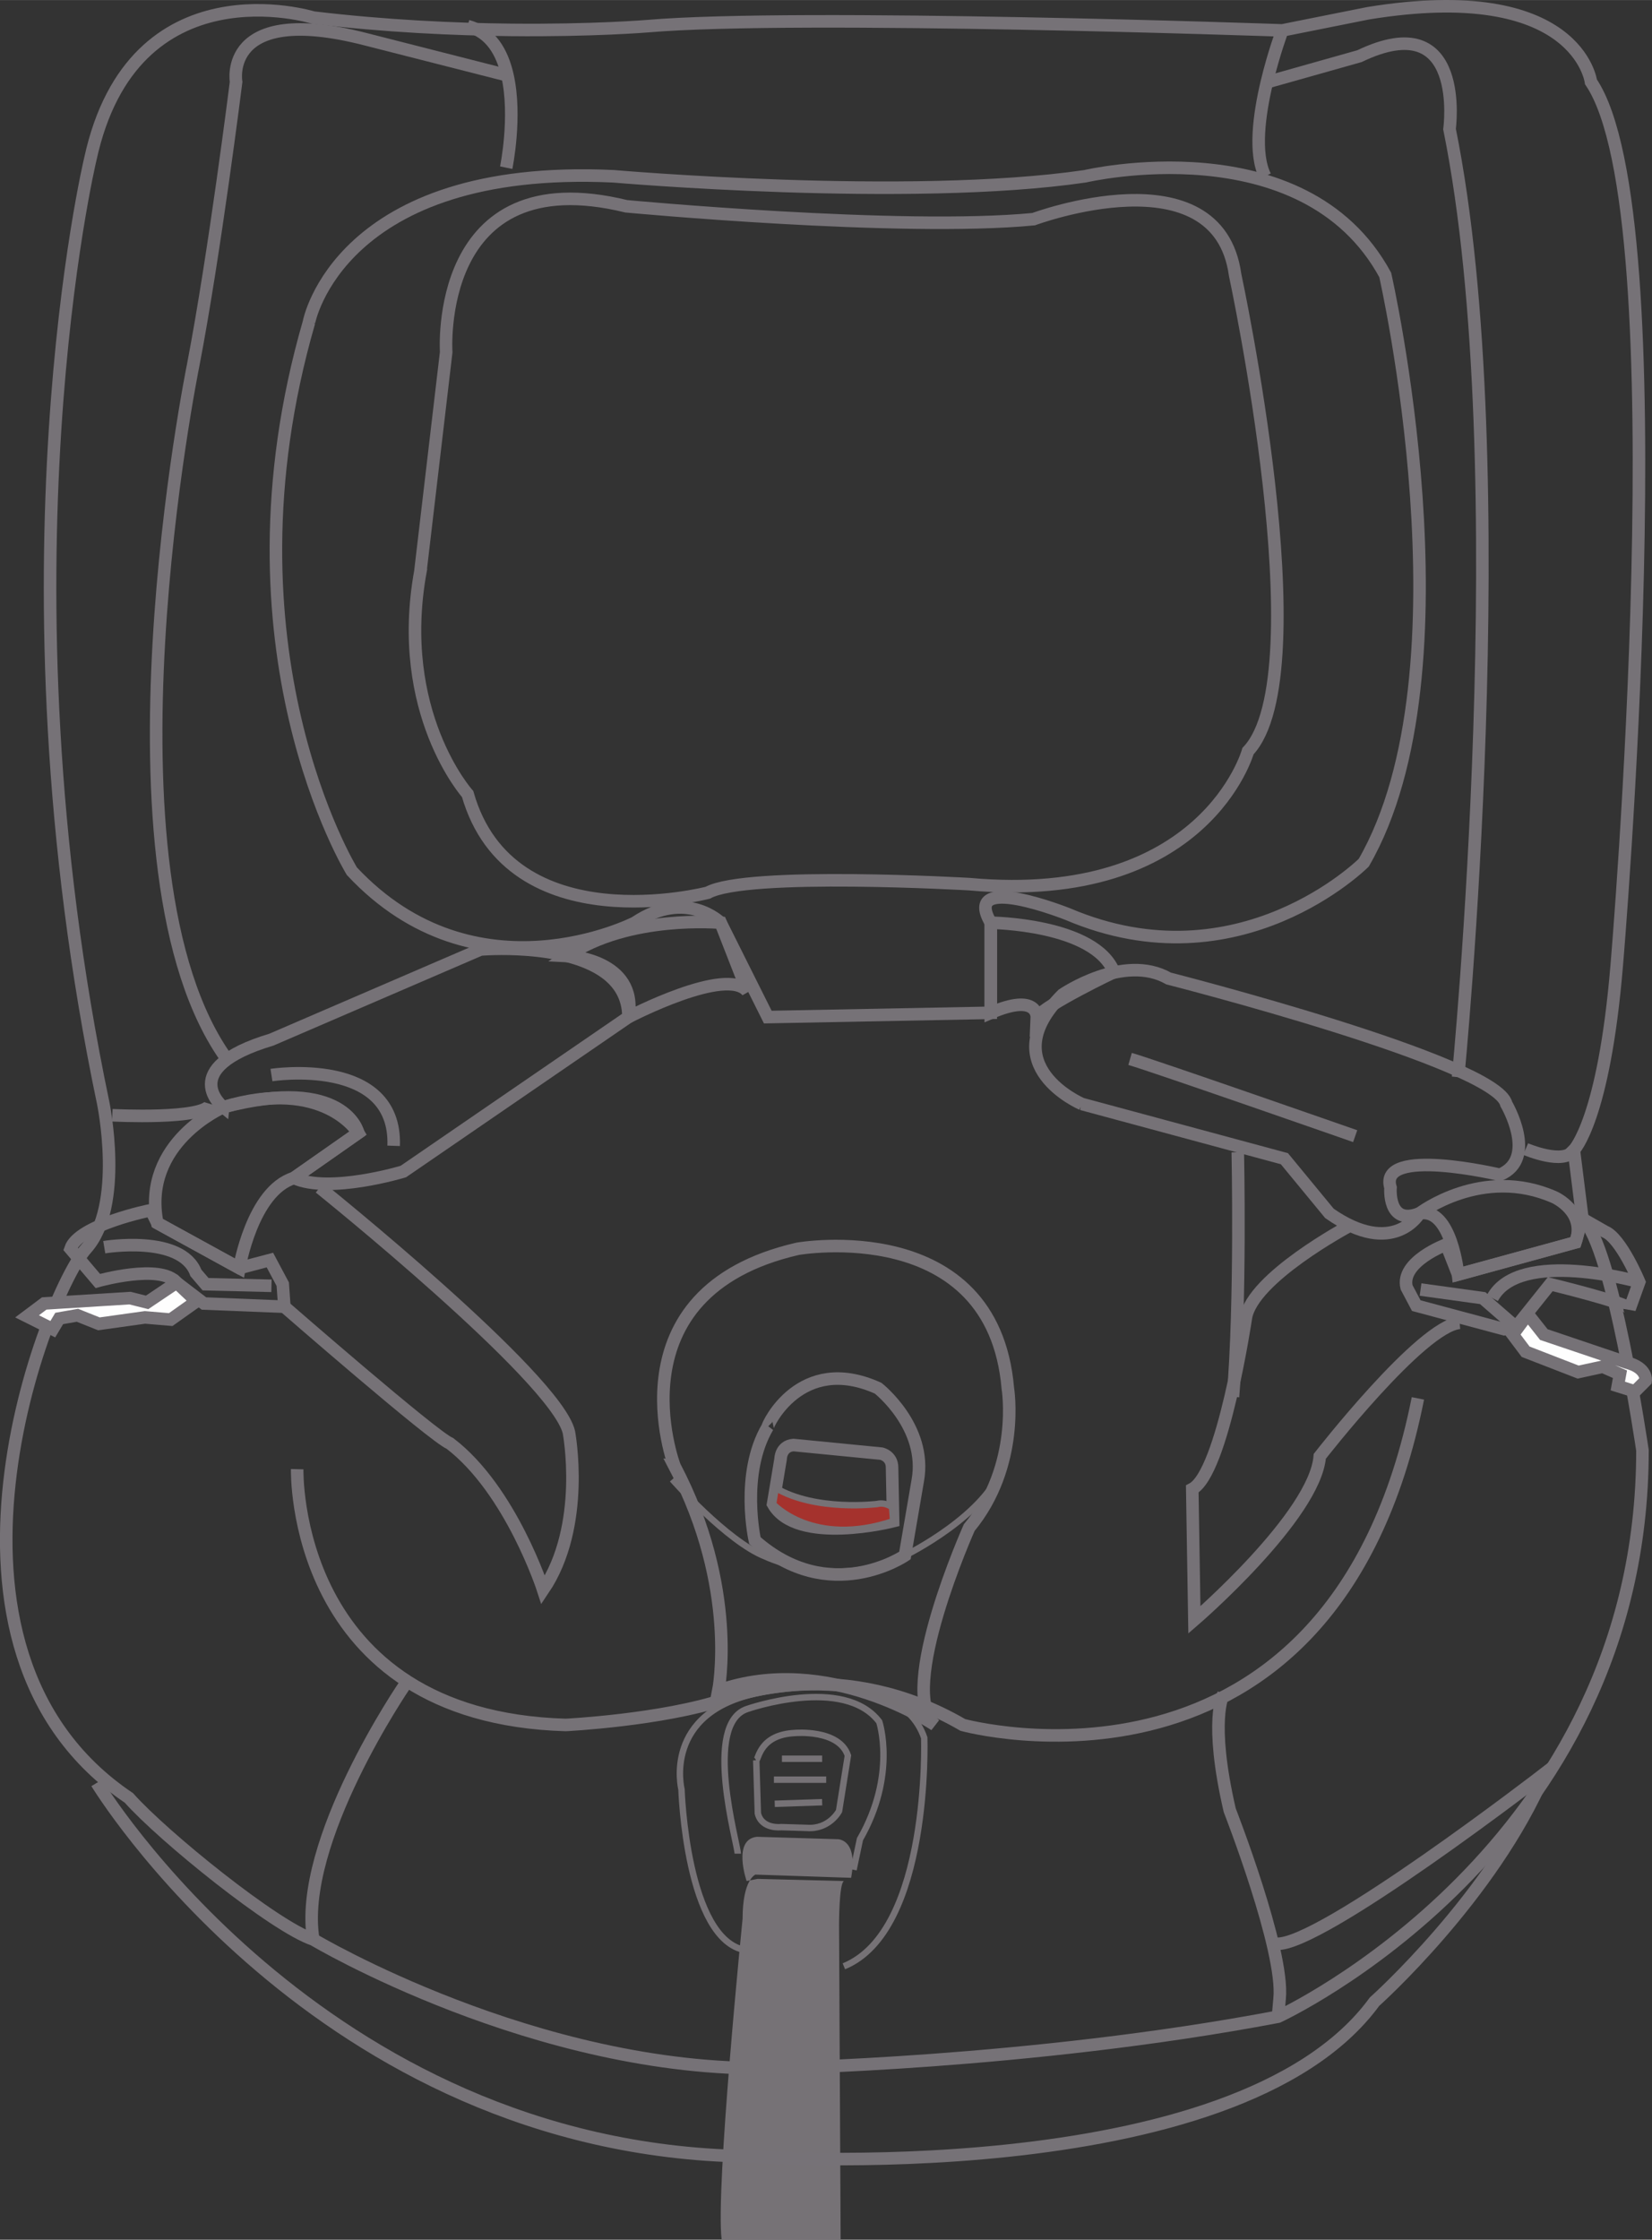 <?xml version="1.0" encoding="UTF-8"?>
<!DOCTYPE svg PUBLIC "-//W3C//DTD SVG 1.1//EN" "http://www.w3.org/Graphics/SVG/1.1/DTD/svg11.dtd">
<!-- Creator: CorelDRAW 2018 (64-Bit) -->
<svg xmlns="http://www.w3.org/2000/svg" xml:space="preserve" width="21.317mm" height="28.886mm" version="1.1" style="shape-rendering:geometricPrecision; text-rendering:geometricPrecision; image-rendering:optimizeQuality; fill-rule:evenodd; clip-rule:evenodd"
viewBox="0 0 682.52 924.84"
 xmlns:xlink="http://www.w3.org/1999/xlink">
 <rect x="0" y="0" width="682.52" height="924.84" fill="#333333" stroke="none"/>
 <defs>
  <style type="text/css">
   <![CDATA[
    .str1 {stroke:#767276;stroke-width:2.65;stroke-miterlimit:4}
    .str0 {stroke:#767277;stroke-width:5.18;stroke-miterlimit:4}
    .fil0 {fill:none;fill-rule:nonzero}
    .fil1 {fill:#FEFEFE;fill-rule:nonzero}
    .fil2 {fill:#A5322D;fill-rule:nonzero}
    .fil3 {fill:#767276;fill-rule:nonzero}
   ]]>
  </style>
 </defs>
 <g id="Warstwa_x0020_1">
  <path class="fil0 str0" d="M127.65 133.01c0,0 12.4,-65.55 125.77,-60.23 0,0 122.24,10.63 194.87,0 0,0 90.35,-21.26 124.01,40.74 0,0 37.19,162.98 -8.86,242.69 0,0 -51.38,51.37 -122.23,21.26 0,0 -44.29,-17.71 -31.88,3.54l0 37.19 -92.12 1.77 -19.48 -38.97c0,0 -14.17,-14.17 -35.43,0 0,0 -65.54,33.66 -116.92,-21.26 0,0 -56.68,-92.12 -17.71,-226.75z"/>
  <path class="fil0 str0" d="M173.71 235.75l10.63 -90.35c0,0 -5.32,-79.71 74.4,-60.23 0,0 113.37,10.63 168.29,5.32 0,0 76.17,-28.35 83.26,23.02 0,0 35.43,164.75 5.32,196.64 0,0 -17.72,63.77 -115.14,54.92 0,0 -92.12,-5.32 -108.06,3.55 0,0 -81.49,21.26 -99.21,-40.75 0,0 -30.11,-33.65 -19.48,-92.11z"/>
  <path class="fil0 str0" d="M650.23 474.9c0,0 12.4,-12.4 17.71,-76.17 0,0 26.58,-310.01 -10.63,-364.92 0,0 -5.31,-42.51 -92.11,-28.34l-35.43 7.08c0,0 -200.17,-7.08 -262.17,-1.76 0,0 -22.65,1.89 -56.69,1.54 -23.08,-0.24 -51.41,-1.5 -81.48,-5.08 0,0 -74.41,-23.03 -92.12,58.45 0,0 -40.74,170.06 5.32,389.72 0,0 8.85,42.52 -7.08,60.23 -15.95,17.72 -74.41,164.75 17.71,226.75 14.18,15.94 60.23,53.14 76.18,58.45 0,0 92.11,54.92 189.54,53.14 0,0 106.29,-1.76 209.04,-21.26 0,0 150.56,-69.08 150.56,-233.83 0,0 -12.39,-85.03 -24.79,-95.66l-3.55 -28.34z"/>
  <path class="fil0 str0" d="M209.14 69.23c0,0 4.37,-21.1 0.51,-38.12 -2.16,-9.53 -6.9,-17.79 -16.45,-20.34"/>
  <path class="fil0 str0" d="M209.65 31.12l-58.96 -15.02c-58.96,-15.02 -53.15,17.71 -53.15,17.71 0,0 -8.85,70.85 -17.72,116.92 0,0 -42.52,209.04 14.18,286.97"/>
  <path class="fil0 str0" d="M529.78 12.55c0,0 -3.57,9.52 -6.4,21.43 -3.14,13.25 -5.36,29.47 -0.69,38.8"/>
  <path class="fil0 str0" d="M602.4 444.78c0,0 24.8,-251.54 -3.53,-391.49 0,0 7.07,-51.37 -37.21,-30.11l-38.27 10.79"/>
  <path class="fil0 str0" d="M92.23 457.18c0,0 -19.94,-15.95 19.92,-27.9l86.36 -37.21c0,0 34.34,-2.98 51.54,9.51 5.74,4.18 9.58,10.07 9.58,18.39l-93 63.78c0,0 -30.57,9.29 -45.18,2.65l26.57 -18.6c0,0 -5.31,-23.91 -55.79,-10.63z"/>
  <path class="fil0 str0" d="M259.63 419.98c0,0 40.74,-21.26 49.16,-10.63l-11.07 -28.34c0,0 -38.08,-3.55 -63.33,13.72 0,0 29.23,1.33 25.25,25.24z"/>
  <path class="fil0 str0" d="M409.32 381.01c0,0 42.95,0.44 50.93,20.38 0,0 -27.9,13.28 -31.89,18.59 0,0 0.44,-10.18 -19.04,-1.76l0 -37.21z"/>
  <path class="fil0 str0" d="M446.96 455.85c0,0 -37.19,-15.94 -7.98,-45.17 0,0 25.24,-17.27 43.84,-6.64 0,0 135.52,34.54 139.49,51.81 0,0 13.3,22.59 -2.64,29.23 0,0 -50.49,-11.96 -45.18,5.31 0,0 -1.34,15.95 11.96,10.63 0,0 -10.63,18.6 -37.2,0l-18.61 -22.58 -83.69 -22.59z"/>
  <path class="fil0 str0" d="M466.89 437.25c9.3,2.65 93,31.89 93,31.89"/>
  <path class="fil0 str0" d="M112.15 443.9c0,0 51.81,-7.98 50.49,29.23"/>
  <path class="fil0 str0" d="M92.23 457.18c0,0 -33.89,14.62 -27.24,47.83l33.88 18.59c0,0 5.32,-31.89 22.58,-37.19l26.57 -18.6c0,0 -13.95,-23.24 -55.79,-10.63z"/>
  <path class="fil0 str0" d="M586.46 501.03c0,0 25.91,-19.92 55.8,-6.64 0,0 13.29,5.98 8.64,18.61l-48.49 13.28c0,0 -2.67,-27.9 -15.95,-25.24z"/>
  <path class="fil0 str0" d="M62.33 499.7c0,0 -29.89,5.97 -33.21,15.94l11.3 13.3c0,0 25.9,-7.31 32.54,0.67l11.3 8.63 33.22 1.33 -0.66 -9.31 -5.31 -9.96 -12.63 3.32 -33.88 -18.59 -2.65 -5.32z"/>
  <path class="fil0 str0" d="M43.07 514.98c0,0 31.88,-5.32 37.87,10.63l3.99 4.66 27.23 0.66"/>
  <polygon class="fil1" points="81.16,537.34 70.53,544.88 59.9,543.98 40.85,546.64 32,543.1 24.46,544.42 21.81,548.85 11.18,543.54 18.27,538.22 53.7,536.01 60.78,537.78 72.96,529.59 "/>
  <polygon class="fil0 str0" points="81.16,537.34 70.53,544.88 59.9,543.98 40.85,546.64 32,543.1 24.46,544.42 21.81,548.85 11.18,543.54 18.27,538.22 53.7,536.01 60.78,537.78 72.96,529.59 "/>
  <path class="fil0 str0" d="M597.53 513.87c0,0 -19.05,7.08 -16.39,17.71l3.99 7.53 36.31 9.74 4.87 -0.88 14.17 -17.71c0,0 32.78,7.96 32.78,10.19l3.98 -11.08c0,0 -7.53,-18.15 -14.17,-20.81l-9.31 -5.31 -2.87 9.75 -48.5 13.28 -4.87 -12.4z"/>
  <polyline class="fil0 str0" points="586.9,532.47 612.58,536.02 626.32,547.97 "/>
  <path class="fil0 str0" d="M677.25 529.37c0,0 -49.6,-14.17 -60.68,6.64"/>
  <path class="fil1" d="M624.99 551.07l5.32 7.08 21.7 8.41 10.18 -2.22 7.09 3.11 -0.89 4.87 7.09 2.22 4.43 -4.43c0,0 0.88,-5.32 -7.97,-7.53l-34.1 -11.51 -6.64 -8.41 -6.2 8.41z"/>
  <path class="fil0 str0" d="M624.99 551.07l5.32 7.08 21.7 8.41 10.18 -2.22 7.09 3.11 -0.89 4.87 7.09 2.22 4.43 -4.43c0,0 0.88,-5.32 -7.97,-7.53l-34.1 -11.51 -6.64 -8.41 -6.2 8.41z"/>
  <path class="fil0 str0" d="M46.39 460.5c0,0 38.53,1.99 40.52,-4.65"/>
  <path class="fil0 str0" d="M630.31 474.46c0,0 15.94,6.86 19.92,0.44"/>
  <path class="fil0 str0" d="M557.23 506.34c0,0 -39.85,21.26 -42.51,37.86 0,0 -9.52,64 -22.14,70.64l0.88 54.04c0,0 49.82,-42.96 51.81,-67.54 0,0 41.86,-53.81 57.79,-55.13"/>
  <path class="fil0 str0" d="M511.39 475.78c0,0 1.33,61.78 -1.99,100.98"/>
  <path class="fil0 str0" d="M132.08 490.4c0,0 97.65,78.39 102.96,100.98 0,0 7.31,38.53 -10.63,65.09 0,0 -13.28,-41.18 -38.52,-60.45 -6.64,-2.65 -68.42,-56.46 -68.42,-56.46"/>
  <path class="fil0 str0" d="M167.29 695.67c0,0 -44.5,64.88 -37.86,105.18"/>
  <path class="fil0 str0" d="M505.41 699.65c0,0 -5.97,10.63 2.65,47.83 0,0 22.59,57.79 20.61,77.72l-0.67 7.52"/>
  <path class="fil0 str0" d="M122.78 606.65c0,0 -2.66,102.3 110.94,105.62 0,0 39.86,-1.99 65.76,-10.63 4.66,-1.99 49.17,-17.94 98.32,10.63 0,0 152.78,41.85 188,-134.85"/>
  <path class="fil0 str0" d="M278.65 605.32c0,0 -27.23,-71.75 50.93,-89.68 0,0 80.6,-14.16 86.8,57.57 0,0 5.32,31.89 -15.95,57.57 0,0 -30.11,67.32 -14.17,81.49 0,0 -44.29,-30.11 -89.47,-14.17 0,0 8.43,-42.29 -18.15,-92.78z"/>
  <path class="fil0 str0" d="M317.18 589.16c-0.29,-0.29 13.28,-30.55 45.62,-15.94 0,0 20.36,15.94 16.38,38.09l-5.31 30.99c0,0 -31.01,21.26 -62,-6.2 0,0 -6.2,-27.46 5.31,-46.94z"/>
  <path class="fil0 str0" d="M327.81 596.68l36.31 3.55c0,0 4.43,0.88 4.43,5.75l0.44 22.15c0,0 -39.85,10.19 -49.6,-7.1l1.11 -6.6 2 -11.99c0,0 0,-5.32 5.31,-5.76z"/>
  <path class="fil2" d="M362.35 621.04c0,0 -25.25,3.17 -41.86,-6.61l-1.09 6.61c0,0 16.38,18.16 49.6,7.08l-0.44 -5.75c0,0 -2.66,-2.21 -6.2,-1.33z"/>
  <path class="fil0 str1" d="M362.35 621.04c0,0 -25.25,3.17 -41.86,-6.61l-1.09 6.61c0,0 16.38,18.16 49.6,7.08l-0.44 -5.75c0,0 -2.66,-2.21 -6.2,-1.33z"/>
  <path class="fil0 str1" d="M348.64 811.92c35.88,-14.62 33.21,-94.33 33.21,-94.33 -10.61,-31.23 -68.41,-18.6 -68.41,-18.6 -39.87,7.98 -31.89,39.86 -31.89,39.86 0,0 1.99,62.44 26.57,66.43"/>
  <path class="fil0 str1" d="M304.8 765.42c0,-3.99 -14.62,-53.81 3.99,-59.78 0,0 39.86,-13.95 54.47,5.31 0,0 7.31,21.92 -7.97,48.5l-2.66 12.61"/>
  <path class="fil0 str1" d="M312.44 726.89c1,-0.67 1.66,-10.63 15.95,-11.3 0,0 18.26,-1.66 21.92,9.31l-3.66 22.91c0,0 -3.99,7.64 -13.28,6.97l-10.63 -0.33c0,0 -7.98,0.99 -9.63,-5.65l-0.67 -21.92z"/>
  <line class="fil0 str1" x1="323.06" y1="726.22" x2="339.68" y2= "726.22" />
  <line class="fil0 str1" x1="341.34" y1="734.86" x2="319.74" y2= "734.86" />
  <line class="fil0 str1" x1="320.08" y1="744.82" x2="339.67" y2= "744.16" />
  <polygon class="fil0 str1" points="313.44,768.74 349.98,768.74 349.98,765.09 313.11,765.09 "/>
  <path class="fil3" d="M308.46 776.71c0,0 -5.99,-17.27 4.31,-18.26l33.22 0.99c0,0 8.63,-0.34 5.65,15.94l-4.09 -0.13 -35.44 -1.19c0,0 -5.31,1.99 -5.31,18.27 0,0 -11.3,111.93 -8.64,132.52l49.15 0 -0.66 -130.2c0,0 0,-16.83 2,-17.94l-35.65 -0.88 -4.54 0.88z"/>
  <path class="fil0 str1" d="M277.77 610.86c0,0 22.59,25.68 38.53,31.89 0,0 29.67,14.17 57.57,-0.44 0,0 34.54,-16.83 40.74,-38.09"/>
  <path class="fil0 str0" d="M39.97 736.19c0,0 91.46,151.13 268.28,154.2 0,0 202.04,14.98 259.62,-63.85 0,0 48.7,-43.41 70.41,-94.34 0,0 -93,71.75 -110.93,70.41"/>
 </g>
</svg>
